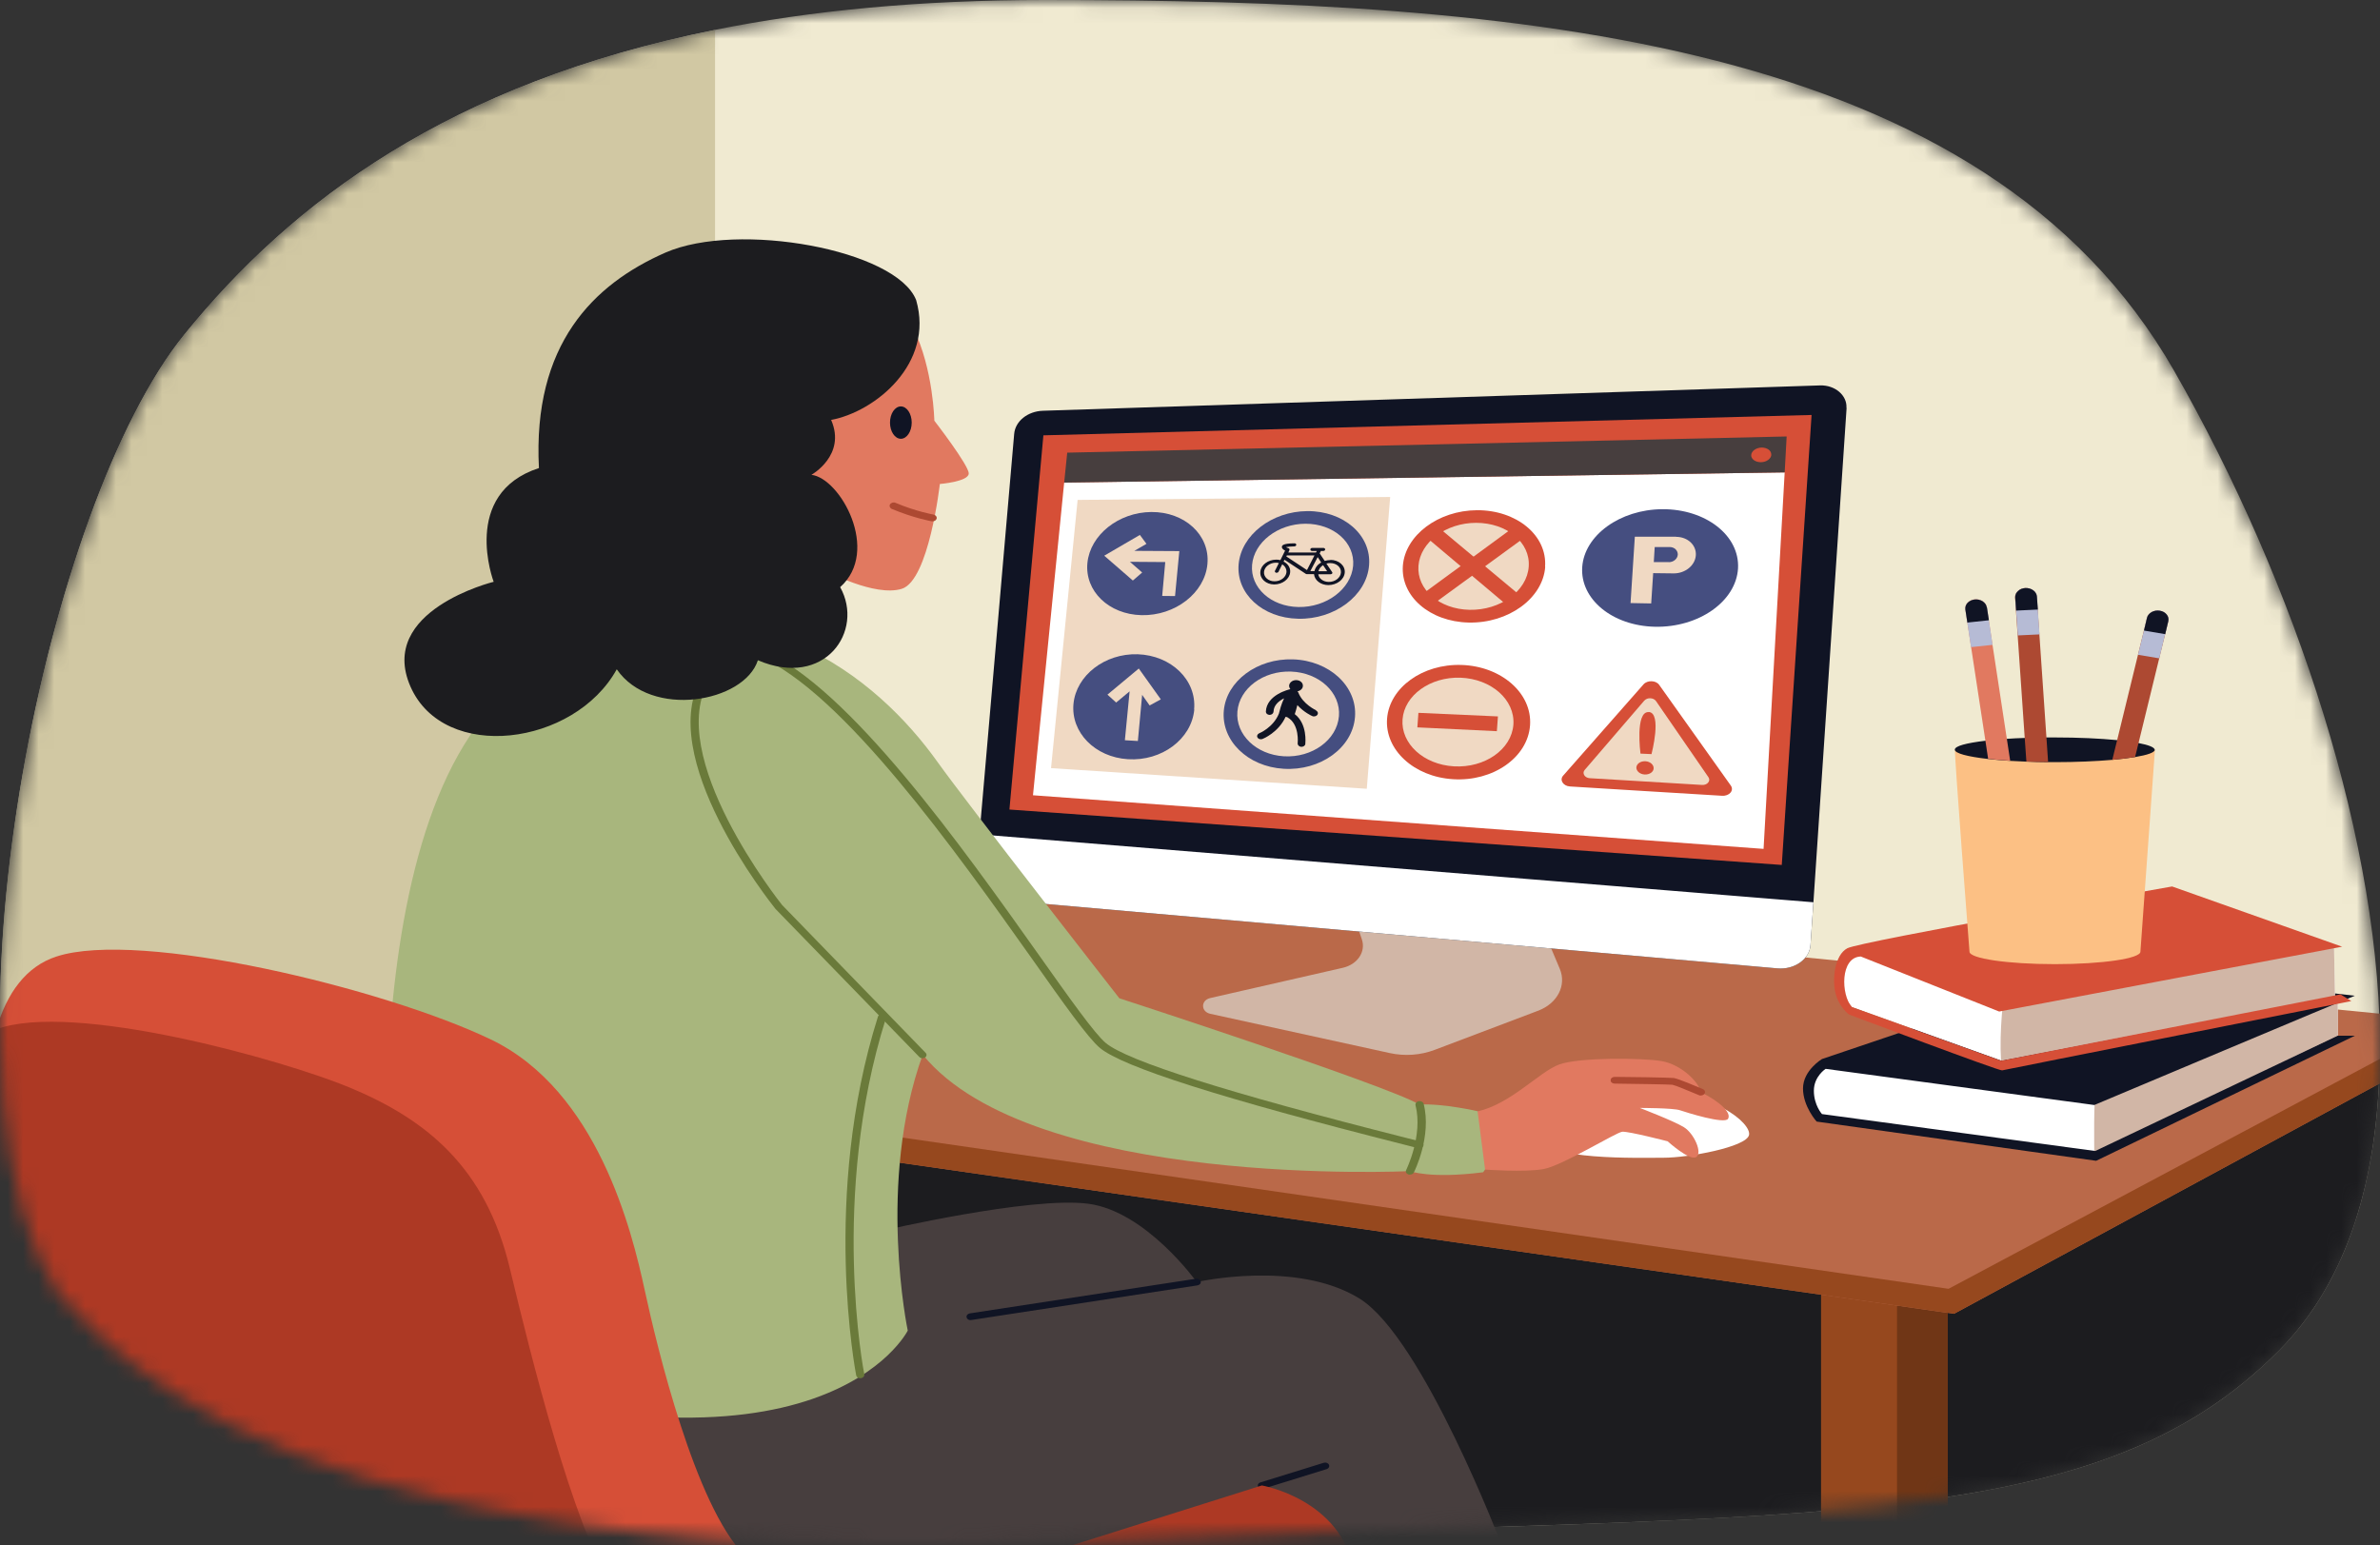 <svg width="154" height="100" viewBox="0 0 154 100" fill="none" xmlns="http://www.w3.org/2000/svg">
<rect x="0" y="0" width="154" height="100" fill="#333333" stroke="none"/>
<mask id="mask0_5557_2877" style="mask-type:luminance" maskUnits="userSpaceOnUse" x="0" y="0" width="154" height="100">
<path d="M153.986 68.481C153.887 76.195 151.938 82.871 147.515 87.346C135.217 99.783 116.428 97.731 68.65 99.783C51.365 100.524 38.701 99.296 29.361 97.178C12.888 93.461 6.754 87.008 3.845 83.835C3.35 83.085 2.905 82.261 2.509 81.354C-3.912 66.684 2.994 32.678 11.928 21.651C18.903 13.038 29.124 5.374 46.28 1.929C52.434 0.692 59.488 0 67.611 0C98.352 0 128.38 2.489 140.678 23.992C148.544 37.755 154.183 54.758 153.995 68.472L153.986 68.481Z" fill="white"/>
</mask>
<g mask="url(#mask0_5557_2877)">
<path d="M153.985 68.481C153.886 76.195 151.937 82.871 147.514 87.346C135.216 99.783 116.427 97.731 68.649 99.783C51.364 100.524 38.7 99.296 29.36 97.178C12.887 93.461 6.753 87.008 3.844 83.835C3.349 83.085 2.904 82.261 2.508 81.354C-3.913 66.684 2.993 32.678 11.927 21.651C18.902 13.038 29.123 5.374 46.279 1.929C52.433 0.692 59.487 0 67.61 0C98.351 0 128.379 2.489 140.677 23.992C148.543 37.755 154.182 54.758 153.994 68.472L153.985 68.481Z" fill="#F0EAD1"/>
<path d="M153.985 68.481C153.886 76.195 151.937 82.871 147.514 87.346C135.216 99.783 116.427 97.731 68.649 99.783C51.364 100.524 38.7 99.296 29.36 97.178C48.377 53.711 130.526 66.667 153.985 68.472V68.481Z" fill="#1C1C1F"/>
<path d="M126.034 79.838H122.165V99.832H126.034V79.838Z" fill="#703616"/>
<path d="M122.749 79.838H117.832V99.832H122.749V79.838Z" fill="#96481E"/>
<path d="M161.038 66.288L126.439 85.014L28.43 70.97L31.16 69.676L59.348 56.333L158.634 66.049L161.038 66.288Z" fill="#BA6949"/>
<path d="M161.038 66.288L126.439 85.013L28.43 70.97L31.16 69.676L126.083 83.398L158.634 66.049L161.038 66.288Z" fill="#96481E"/>
<path d="M46.269 1.937V72.371L2.498 81.363C-3.923 66.692 2.983 32.687 11.917 21.66C18.893 13.047 29.113 5.382 46.269 1.937Z" fill="#D1C8A3"/>
<path d="M151.264 67.013V64.673L118.713 68.67L117.427 69.255L116.952 70.623L117.595 72.28L135.513 74.67L151.264 67.013Z" fill="white"/>
<path d="M135.513 74.67C135.513 74.67 135.454 70.722 135.632 70.623C135.81 70.525 151.265 64.673 151.265 64.673V67.013L135.513 74.67Z" fill="#D1B6A6"/>
<path d="M152.372 64.434C152.194 64.484 135.513 71.505 135.513 71.505L118.129 69.165C118.129 69.165 117.368 69.651 117.368 70.582C117.368 71.514 117.892 72.091 117.892 72.091L135.572 74.481L151.264 67.022H152.372L135.632 75.115L117.546 72.577C117.546 72.577 116.665 71.604 116.665 70.434C116.665 69.264 117.892 68.53 117.892 68.53L135.632 62.53L152.372 64.434Z" fill="#101424"/>
<path d="M151.027 61.261L151.086 64.483L129.478 68.629L119.821 65.159L119 64.137L119.416 62.143L120.989 61.409L151.027 61.261Z" fill="white"/>
<path d="M129.477 68.629C129.359 66.626 129.655 64.483 129.655 64.483L151.026 61.261L151.086 64.483L129.487 68.629H129.477Z" fill="#D1B6A6"/>
<path d="M119.822 65.159C119.119 64.376 119.06 61.937 120.405 61.896L129.359 65.456L151.551 61.261L140.549 57.363C140.549 57.363 120.356 60.923 119.535 61.36C118.713 61.797 118.535 63.363 118.773 64.286C119.01 65.209 119.653 65.654 119.653 65.654C119.653 65.654 129.369 69.313 129.547 69.264C129.725 69.214 152.145 64.78 152.145 64.78L151.443 64.344L129.488 68.638L119.831 65.176L119.822 65.159Z" fill="#D64F37"/>
<path d="M126.497 48.511C126.437 48.634 127.437 61.582 127.437 61.582C127.437 62.027 129.91 62.39 132.967 62.39C136.025 62.39 138.498 62.027 138.498 61.582L139.438 48.511H126.497Z" fill="#FCC084"/>
<path d="M139.43 48.511C139.43 48.692 138.955 48.857 138.153 48.989C137.738 49.055 137.243 49.121 136.679 49.17C135.63 49.261 134.344 49.319 132.969 49.319C132.82 49.319 132.682 49.319 132.533 49.319C132.049 49.319 131.574 49.302 131.119 49.286C130.753 49.269 130.406 49.253 130.07 49.236C129.546 49.203 129.061 49.162 128.635 49.113C127.319 48.964 126.488 48.75 126.488 48.511C126.488 48.272 127.24 48.082 128.457 47.934C128.873 47.885 129.338 47.843 129.852 47.81C130.218 47.786 130.604 47.761 131.01 47.753C131.455 47.736 131.93 47.72 132.415 47.72C132.593 47.72 132.771 47.72 132.959 47.72C134.483 47.72 135.888 47.786 136.986 47.893C137.52 47.942 137.995 48.008 138.371 48.082C139.034 48.206 139.42 48.363 139.42 48.519L139.43 48.511Z" fill="#101424"/>
<path d="M132.534 49.31C132.049 49.31 131.574 49.294 131.119 49.277L131.01 47.736L130.387 38.67C130.377 38.505 130.446 38.357 130.565 38.25C130.683 38.135 130.852 38.06 131.05 38.052C131.435 38.036 131.772 38.283 131.792 38.604L132.415 47.703L132.524 49.31H132.534Z" fill="#AD4932"/>
<path d="M131.801 38.604L131.97 41.052L130.565 41.118L130.396 38.67C130.387 38.505 130.456 38.357 130.575 38.25C130.693 38.135 130.861 38.06 131.059 38.052C131.445 38.036 131.782 38.283 131.801 38.604Z" fill="#B6BBD5"/>
<path d="M131.801 38.604L131.861 39.445L130.456 39.511L130.396 38.67C130.387 38.505 130.456 38.357 130.575 38.25C130.693 38.135 130.861 38.06 131.059 38.052C131.445 38.036 131.782 38.283 131.801 38.604Z" fill="#101424"/>
<path d="M140.299 40.203L138.38 48.065L138.152 48.989C137.736 49.054 137.242 49.12 136.678 49.17L136.994 47.884L138.924 39.98C139.003 39.667 139.369 39.461 139.755 39.527C139.943 39.56 140.101 39.651 140.2 39.782C140.299 39.906 140.339 40.063 140.299 40.219V40.203Z" fill="#AD4932"/>
<path d="M138.925 39.972L138.341 42.371L139.716 42.602L140.3 40.203C140.339 40.047 140.3 39.89 140.201 39.766C140.102 39.643 139.944 39.544 139.756 39.519C139.38 39.453 139.004 39.659 138.925 39.972Z" fill="#B6BBD5"/>
<path d="M138.924 39.972L138.727 40.805L140.102 41.036L140.3 40.203C140.339 40.047 140.3 39.89 140.201 39.766C140.102 39.643 139.944 39.544 139.756 39.519C139.38 39.453 139.004 39.659 138.924 39.972Z" fill="#101424"/>
<path d="M130.079 49.227C129.555 49.194 129.07 49.153 128.644 49.104L128.466 47.925L127.17 39.436C127.15 39.271 127.2 39.123 127.309 39.008C127.418 38.884 127.586 38.802 127.774 38.785C128.16 38.744 128.506 38.967 128.555 39.288L129.852 47.793L130.069 49.219L130.079 49.227Z" fill="#E17960"/>
<path d="M128.565 39.297L128.931 41.728L127.536 41.876L127.17 39.445C127.15 39.28 127.2 39.132 127.309 39.016C127.418 38.901 127.586 38.81 127.774 38.794C128.16 38.753 128.506 38.983 128.555 39.297H128.565Z" fill="#B6BBD5"/>
<path d="M128.565 39.297L128.694 40.137L127.299 40.286L127.17 39.445C127.15 39.28 127.2 39.132 127.309 39.016C127.418 38.901 127.586 38.81 127.774 38.794C128.16 38.753 128.506 38.983 128.555 39.297H128.565Z" fill="#101424"/>
<path d="M87.736 59.654L88.122 60.791C88.389 61.591 87.835 62.415 86.875 62.629L78.317 64.582C77.684 64.722 77.694 65.472 78.317 65.604L89.922 68.143C90.892 68.357 91.921 68.283 92.831 67.937L99.54 65.398C100.776 64.928 101.38 63.758 100.925 62.687L100.074 60.667L87.716 59.645L87.736 59.654Z" fill="#D1B6A6"/>
<path d="M119.486 26.39L117.339 58.385L117.151 61.146C117.091 62.069 116.112 62.761 115.004 62.662L64.614 58.228C63.733 58.154 63.08 57.503 63.139 56.761L63.377 53.992L65.623 28.08C65.692 27.256 66.494 26.613 67.483 26.58L117.764 24.94C118.734 24.907 119.525 25.582 119.476 26.39H119.486Z" fill="#101424"/>
<path d="M117.339 58.385L117.151 61.145C117.091 62.069 116.112 62.761 115.004 62.662L64.614 58.228C63.733 58.154 63.08 57.503 63.139 56.761L63.377 53.992L117.329 58.385H117.339Z" fill="white"/>
<path d="M67.513 28.17L65.316 52.385L115.291 55.97L117.22 26.852L67.513 28.17Z" fill="#D64F37"/>
<path d="M68.858 31.228L115.479 30.568L114.113 54.931L66.84 51.461L68.858 31.228Z" fill="white"/>
<path d="M115.607 28.244L69.056 29.291L68.858 31.228L115.479 30.568L115.607 28.244Z" fill="#473E3E"/>
<path d="M68.008 49.706L88.439 51.041L89.953 32.159L69.729 32.349L68.008 49.706Z" fill="#F0D9C3"/>
<path d="M99.985 36.676C99.837 38.719 97.601 40.343 95.028 40.285C92.505 40.228 90.625 38.579 90.774 36.601C90.932 34.632 93.059 33.033 95.562 33.016C98.125 33 100.124 34.64 99.975 36.676H99.985Z" fill="#D64F37"/>
<path d="M98.917 36.667C98.808 38.25 97.076 39.502 95.088 39.461C93.129 39.42 91.664 38.142 91.783 36.609C91.902 35.077 93.564 33.832 95.513 33.832C97.492 33.832 99.035 35.093 98.917 36.667Z" fill="#F0D9C3"/>
<path d="M92.703 39.115L98.659 34.772L97.927 34.129L92.011 38.464L92.703 39.115Z" fill="#D64F37"/>
<path d="M97.561 39.205L92.298 34.771L93.089 34.137L98.393 38.562L97.561 39.205Z" fill="#D64F37"/>
<path d="M78.128 36.494C77.96 38.373 76.031 39.857 73.864 39.807C71.737 39.758 70.183 38.241 70.362 36.428C70.54 34.615 72.38 33.148 74.497 33.132C76.654 33.115 78.296 34.623 78.128 36.486V36.494Z" fill="#454E80"/>
<path d="M73.4 35.645L74.182 35.192L73.757 34.615L71.451 35.959L73.301 37.566L73.905 37.047L73.113 36.354L75.399 36.371L75.201 38.563L76.032 38.571L76.309 35.662L73.4 35.645Z" fill="#F0D9C3"/>
<path d="M77.277 45.914C77.099 47.826 75.17 49.268 72.983 49.128C70.846 48.996 69.283 47.389 69.461 45.543C69.639 43.705 71.489 42.271 73.617 42.337C75.783 42.411 77.436 44.002 77.267 45.906L77.277 45.914Z" fill="#454E80"/>
<path d="M75.111 45.255L73.686 43.26L71.658 44.95L72.222 45.461L73.093 44.736L72.786 47.9L73.627 47.95L73.904 44.966L74.389 45.65L75.111 45.255Z" fill="#F0D9C3"/>
<path d="M112.461 36.783C112.332 38.926 109.908 40.615 107.088 40.557C104.328 40.5 102.24 38.769 102.379 36.7C102.517 34.64 104.822 32.967 107.563 32.95C110.363 32.934 112.579 34.648 112.461 36.783Z" fill="#454E80"/>
<path d="M108.444 34.73H107.109H105.783L105.506 39.024L106.842 39.049L106.97 37.088L108.306 37.104C109.048 37.104 109.691 36.585 109.731 35.925C109.77 35.266 109.196 34.739 108.454 34.739L108.444 34.73ZM107.979 36.371H107.01L107.069 35.398H108.039C108.345 35.398 108.573 35.621 108.563 35.893C108.543 36.164 108.286 36.379 107.979 36.379V36.371Z" fill="#F0D9C3"/>
<path d="M99.003 46.936C98.855 49.021 96.599 50.587 94.017 50.422C91.484 50.266 89.594 48.51 89.752 46.499C89.911 44.496 92.048 42.947 94.571 43.029C97.143 43.112 99.152 44.859 99.003 46.936Z" fill="#D64F37"/>
<path d="M97.926 46.887C97.807 48.494 96.076 49.705 94.077 49.59C92.108 49.474 90.634 48.115 90.753 46.549C90.871 44.991 92.544 43.788 94.503 43.854C96.491 43.928 98.035 45.279 97.926 46.887Z" fill="#F0D9C3"/>
<path d="M96.856 47.315L91.711 47.068L91.78 46.128L96.925 46.359L96.856 47.315Z" fill="#D64F37"/>
<path d="M106.348 44.282L101.144 50.192C100.897 50.472 101.144 50.867 101.589 50.892L106.417 51.189L111.424 51.494C111.899 51.527 112.225 51.148 111.988 50.826L107.357 44.315C107.15 44.019 106.595 44.002 106.348 44.282Z" fill="#D64F37"/>
<path d="M106.408 45.321L102.54 49.821C102.352 50.035 102.54 50.34 102.866 50.356L106.448 50.571L110.128 50.793C110.475 50.818 110.712 50.529 110.544 50.29L107.15 45.362C106.992 45.139 106.586 45.123 106.408 45.329V45.321Z" fill="#F0D9C3"/>
<path d="M107.001 49.722C106.991 49.961 106.724 50.134 106.417 50.117C106.111 50.101 105.873 49.895 105.883 49.656C105.903 49.417 106.16 49.244 106.467 49.26C106.774 49.277 107.011 49.483 107.001 49.722Z" fill="#D64F37"/>
<path d="M106.674 46.079C105.793 46.038 106.149 48.766 106.149 48.766L106.506 48.782L106.862 48.799C106.862 48.799 107.564 46.112 106.674 46.071V46.079Z" fill="#D64F37"/>
<path d="M87.676 46.401C87.518 48.395 85.43 49.895 83.056 49.747C80.731 49.607 79.019 47.925 79.187 45.997C79.355 44.077 81.344 42.593 83.659 42.667C86.014 42.741 87.835 44.414 87.676 46.401Z" fill="#454E80"/>
<path d="M86.637 46.343C86.508 47.884 84.905 49.046 83.075 48.939C81.274 48.832 79.939 47.53 80.067 46.038C80.196 44.546 81.739 43.392 83.54 43.458C85.36 43.524 86.765 44.818 86.637 46.351V46.343Z" fill="#F0D9C3"/>
<path d="M85.164 45.964C85.164 45.964 84.304 45.577 84.007 44.81C83.997 44.777 83.977 44.752 83.947 44.736C84.135 44.703 84.294 44.571 84.304 44.398C84.323 44.192 84.135 44.019 83.888 44.011C83.641 44.002 83.433 44.159 83.413 44.365C83.413 44.447 83.443 44.53 83.492 44.596C83.423 44.612 81.949 44.95 81.909 46.054C81.909 46.162 82.008 46.252 82.137 46.261C82.137 46.261 82.137 46.261 82.147 46.261C82.285 46.261 82.394 46.17 82.404 46.054C82.414 45.618 82.77 45.346 83.087 45.189C82.909 45.552 82.8 45.989 82.75 46.186C82.384 47.077 81.494 47.447 81.484 47.447C81.365 47.497 81.306 47.62 81.365 47.719C81.405 47.794 81.484 47.835 81.573 47.835C81.612 47.835 81.652 47.835 81.692 47.818C81.741 47.802 82.73 47.39 83.186 46.384L83.294 46.409C83.294 46.409 83.294 46.409 83.304 46.417C84.106 46.87 83.967 48.09 83.967 48.099C83.957 48.214 84.056 48.313 84.195 48.329C84.333 48.329 84.452 48.255 84.462 48.14C84.462 48.082 84.61 46.854 83.779 46.211C83.829 46.054 83.898 45.84 83.947 45.626C84.363 46.087 84.877 46.327 84.907 46.335C84.937 46.351 84.976 46.359 85.006 46.359C85.105 46.359 85.194 46.327 85.243 46.252C85.313 46.153 85.263 46.022 85.145 45.972L85.164 45.964Z" fill="#101424"/>
<path d="M88.587 36.585C88.428 38.546 86.351 40.096 83.996 40.038C81.681 39.989 79.979 38.406 80.147 36.511C80.315 34.623 82.284 33.09 84.59 33.074C86.934 33.057 88.745 34.623 88.587 36.577V36.585Z" fill="#454E80"/>
<path d="M87.557 36.601C87.429 38.109 85.836 39.313 84.015 39.28C82.224 39.247 80.889 38.019 81.017 36.552C81.146 35.085 82.68 33.898 84.47 33.89C86.291 33.89 87.676 35.101 87.557 36.609V36.601Z" fill="#F0D9C3"/>
<path d="M86.103 36.239C85.964 36.239 85.836 36.264 85.717 36.297L85.39 35.81L85.469 35.654H85.618C85.687 35.654 85.746 35.612 85.746 35.555C85.746 35.497 85.697 35.456 85.628 35.456H84.915C84.846 35.456 84.787 35.497 84.787 35.555C84.787 35.612 84.836 35.654 84.906 35.654H85.202L85.153 35.752H83.362L83.431 35.604C83.441 35.579 83.441 35.547 83.431 35.522C83.421 35.497 83.392 35.48 83.362 35.472C83.303 35.456 83.243 35.431 83.214 35.406C83.313 35.382 83.53 35.357 83.748 35.357C83.817 35.357 83.877 35.307 83.877 35.258C83.877 35.2 83.827 35.151 83.758 35.159C82.986 35.159 82.956 35.316 82.947 35.373C82.927 35.497 83.055 35.579 83.154 35.629L82.848 36.247C82.769 36.222 82.679 36.214 82.581 36.214C82.046 36.214 81.581 36.568 81.552 37.005C81.512 37.45 81.918 37.813 82.442 37.821C82.976 37.821 83.441 37.475 83.481 37.03C83.51 36.733 83.332 36.478 83.055 36.338L83.115 36.222L84.51 37.145C84.51 37.145 84.52 37.145 84.53 37.145C84.53 37.145 84.53 37.145 84.54 37.154C84.549 37.154 84.569 37.154 84.579 37.154H85.024C85.064 37.549 85.45 37.854 85.944 37.862C86.499 37.862 86.973 37.508 87.013 37.055C87.052 36.601 86.627 36.23 86.083 36.23L86.103 36.239ZM83.243 37.022C83.214 37.351 82.867 37.623 82.462 37.615C82.066 37.615 81.759 37.335 81.789 37.005C81.819 36.676 82.165 36.412 82.561 36.412C82.63 36.412 82.689 36.42 82.749 36.437L82.501 36.931C82.472 36.98 82.501 37.038 82.571 37.063C82.581 37.063 82.6 37.063 82.61 37.063C82.66 37.063 82.709 37.038 82.729 36.997L82.966 36.519C83.144 36.626 83.253 36.816 83.243 37.022ZM85.489 36.395C85.262 36.527 85.103 36.725 85.054 36.956H84.787L85.262 36.049L85.489 36.395ZM85.608 36.568L85.875 36.964H85.311C85.351 36.799 85.46 36.667 85.618 36.568H85.608ZM83.263 35.942H85.054L84.569 36.89L83.234 36.008L83.263 35.942ZM85.984 37.656C85.628 37.656 85.341 37.442 85.301 37.162H86.083C86.083 37.162 86.172 37.154 86.192 37.121C86.221 37.088 86.221 37.047 86.192 37.014L85.826 36.469C85.905 36.445 85.984 36.437 86.073 36.437C86.489 36.437 86.795 36.717 86.766 37.055C86.736 37.393 86.38 37.665 85.964 37.656H85.984Z" fill="#101424"/>
<path d="M114.618 29.423C114.598 29.687 114.301 29.909 113.935 29.909C113.579 29.909 113.302 29.703 113.312 29.448C113.332 29.184 113.628 28.97 113.985 28.961C114.341 28.961 114.628 29.159 114.608 29.423H114.618Z" fill="#D64F37"/>
<path d="M57.064 79.648C57.064 79.648 66.661 77.406 70.411 77.893C74.161 78.379 77.436 82.961 77.436 82.961C77.436 82.961 83.877 81.494 87.973 84.033C92.069 86.571 97.224 100.129 97.224 100.129L57.064 102.47L26.383 99.445L26.967 86.959L57.054 79.64L57.064 79.648Z" fill="#473E3E"/>
<path d="M99.608 73.599C99.914 75.099 106.019 74.917 107.641 74.917C109.264 74.917 112.994 74.225 113.172 73.45C113.35 72.684 110.798 70.558 106.583 70.599C102.368 70.632 99.736 71.621 99.598 73.599H99.608Z" fill="white"/>
<path d="M51.623 41.703C55.749 43.533 58.737 46.607 60.666 49.311C62.596 52.014 72.43 64.599 72.43 64.599C72.43 64.599 89.735 70.228 91.842 71.473C93.425 71.398 95.622 71.909 95.622 71.909C95.622 71.909 97.116 74.398 95.968 75.857C92.545 76.294 91.229 75.783 91.229 75.783C91.229 75.783 66.82 76.953 59.706 68.25C56.718 76.516 58.737 86.102 58.737 86.102C58.737 86.102 53.206 97.22 25.721 88.22C25.721 88.22 21.941 58.08 31.252 46.451C38.009 38.407 51.623 41.695 51.623 41.695V41.703Z" fill="#A8B67D"/>
<path d="M95.609 71.917C97.756 71.439 99.606 69.354 100.883 68.884C102.159 68.414 106.235 68.447 107.512 68.662C108.788 68.884 109.926 70.013 110.055 70.672C111.37 71.332 112.033 72.024 111.816 72.395C111.598 72.766 109.134 71.991 108.699 71.843C108.264 71.695 106.107 71.695 106.107 71.695C106.107 71.695 108.303 72.535 108.956 72.939C109.619 73.343 110.183 74.62 109.748 74.876C109.312 75.131 107.908 73.854 107.908 73.854C107.908 73.854 105.365 73.195 104.969 73.236C104.573 73.269 101.101 75.428 99.874 75.65C98.647 75.873 96.094 75.683 96.094 75.683L95.609 71.917Z" fill="#E17960"/>
<path d="M48.159 100.615C46.408 101.678 43.222 102.363 39.66 102.799C31.775 103.772 22.049 103.541 22.049 103.541L-3.715 88.813L0.381 82.475C-0.954 76.772 -1.449 70.714 -0.242 66.602C0.45 64.245 1.697 62.53 3.656 61.896C9.038 60.14 24.849 63.948 31.755 67.261C38.661 70.574 40.887 79.648 41.708 83.448C42.529 87.255 44.983 97.393 48.149 100.615H48.159Z" fill="#D64F37"/>
<path d="M91.227 76.013C91.227 76.013 91.158 76.013 91.128 75.997C90.99 75.947 90.93 75.824 90.99 75.708C91 75.683 92.088 73.475 91.593 71.521C91.564 71.406 91.653 71.282 91.801 71.258C91.939 71.233 92.088 71.307 92.118 71.422C92.652 73.516 91.534 75.774 91.484 75.873C91.445 75.956 91.346 76.005 91.237 76.005L91.227 76.013Z" fill="#6A7A3A"/>
<path d="M55.658 89.184C55.53 89.184 55.421 89.11 55.401 89.003C55.381 88.887 53.145 77.406 56.806 65.794C56.846 65.678 56.984 65.604 57.133 65.637C57.271 65.67 57.36 65.786 57.321 65.901C53.69 77.423 55.896 88.813 55.925 88.928C55.945 89.052 55.856 89.159 55.708 89.184C55.698 89.184 55.678 89.184 55.668 89.184H55.658Z" fill="#6A7A3A"/>
<path d="M110.057 70.895C110.057 70.895 109.978 70.895 109.938 70.87C109.226 70.566 108.365 70.219 108.217 70.195C108.019 70.17 105.822 70.137 104.477 70.12C104.328 70.12 104.209 70.022 104.219 69.898C104.219 69.774 104.338 69.684 104.486 69.684C105.08 69.684 108.029 69.725 108.306 69.758C108.592 69.799 109.809 70.318 110.185 70.475C110.314 70.532 110.363 70.664 110.294 70.772C110.245 70.846 110.156 70.887 110.057 70.887V70.895Z" fill="#AD4932"/>
<path d="M62.803 85.426C62.674 85.426 62.565 85.352 62.545 85.244C62.516 85.121 62.615 85.014 62.753 84.989L77.386 82.747C77.525 82.722 77.663 82.805 77.693 82.92C77.723 83.044 77.624 83.151 77.485 83.176L62.852 85.417C62.852 85.417 62.822 85.417 62.803 85.417V85.426Z" fill="#101424"/>
<path d="M81.649 96.346C81.54 96.346 81.441 96.288 81.402 96.206C81.352 96.09 81.421 95.967 81.56 95.926L85.656 94.656C85.795 94.615 85.943 94.673 85.993 94.788C86.042 94.904 85.973 95.027 85.834 95.068L81.738 96.338C81.738 96.338 81.679 96.354 81.649 96.354V96.346Z" fill="#101424"/>
<path d="M67.719 100.516L81.65 96.123C81.65 96.123 86.804 97.005 87.625 101.686C76.851 103.153 67.719 100.516 67.719 100.516Z" fill="#AD3924"/>
<path d="M39.669 102.799C31.784 103.772 22.058 103.541 22.058 103.541L-3.706 88.813L0.39 82.475C-0.946 76.772 -1.44 70.714 -0.233 66.602C4.734 64.772 18.328 68.588 22.632 70.376C27.549 72.428 31.418 75.494 32.991 82.08C34.386 87.882 37.008 98.472 39.659 102.799H39.669Z" fill="#AD3924"/>
<path d="M59.694 68.48C59.615 68.48 59.546 68.455 59.487 68.398L50.176 58.813C49.84 58.392 42.271 48.873 45.467 43.747C45.536 43.639 45.694 43.598 45.823 43.656C45.952 43.714 46.001 43.846 45.932 43.953C42.875 48.856 50.523 58.458 50.602 58.557L59.892 68.126C59.981 68.216 59.971 68.356 59.853 68.431C59.803 68.464 59.744 68.48 59.684 68.48H59.694Z" fill="#6A7A3A"/>
<path d="M91.841 74.308C91.841 74.308 91.782 74.308 91.762 74.299C91.634 74.266 91.287 74.176 90.763 74.044C79.068 71.085 72.657 69.049 71.173 67.813C70.411 67.178 68.877 65.019 66.76 62.019C61.892 55.154 54.541 44.786 49.119 42.486C48.991 42.428 48.941 42.297 49.001 42.19C49.07 42.082 49.228 42.041 49.357 42.091C54.917 44.44 62.318 54.882 67.215 61.788C69.234 64.64 70.837 66.898 71.549 67.492C72.954 68.662 79.474 70.722 90.921 73.615C91.456 73.747 91.812 73.838 91.93 73.871C92.069 73.912 92.138 74.035 92.099 74.151C92.059 74.242 91.96 74.299 91.851 74.299L91.841 74.308Z" fill="#6A7A3A"/>
<path d="M59.112 21.272C60.398 23.909 60.457 27.223 60.457 27.223C60.457 27.223 62.683 30.099 62.683 30.635C62.683 31.17 60.813 31.319 60.813 31.319C60.813 31.319 60.111 37.558 58.35 38.102C56.589 38.645 53.432 36.931 53.432 36.931L49.98 31.467L52.146 24.643L59.112 21.28V21.272Z" fill="#E17960"/>
<path d="M52.493 30.733C52.493 30.733 54.778 29.464 53.779 27.173C56.648 26.637 60.458 23.514 59.28 19.417C57.994 16.154 47.744 14.299 43.064 16.343C38.384 18.395 34.456 22.294 34.872 30.288C29.776 31.945 31.943 37.648 31.943 37.648C31.943 37.648 24.394 39.502 26.561 44.431C28.727 49.36 37.157 48.28 39.908 43.31C42.134 46.533 48.159 45.453 49.04 42.725C53.373 44.579 55.946 40.821 54.363 37.994C56.995 35.654 54.363 30.923 52.493 30.725V30.733Z" fill="#1C1C1F"/>
<path d="M60.339 33.733C60.339 33.733 60.299 33.733 60.289 33.733C60.24 33.725 59.132 33.527 57.707 32.934C57.578 32.876 57.529 32.744 57.588 32.637C57.658 32.53 57.816 32.48 57.945 32.538C59.3 33.107 60.388 33.296 60.398 33.296C60.537 33.321 60.636 33.436 60.606 33.56C60.576 33.667 60.468 33.733 60.349 33.733H60.339Z" fill="#AD4932"/>
<path d="M57.588 27.346C57.588 27.923 57.904 28.393 58.29 28.393C58.676 28.393 58.993 27.923 58.993 27.346C58.993 26.769 58.676 26.299 58.29 26.299C57.904 26.299 57.588 26.769 57.588 27.346Z" fill="#101424"/>
</g>
</svg>
